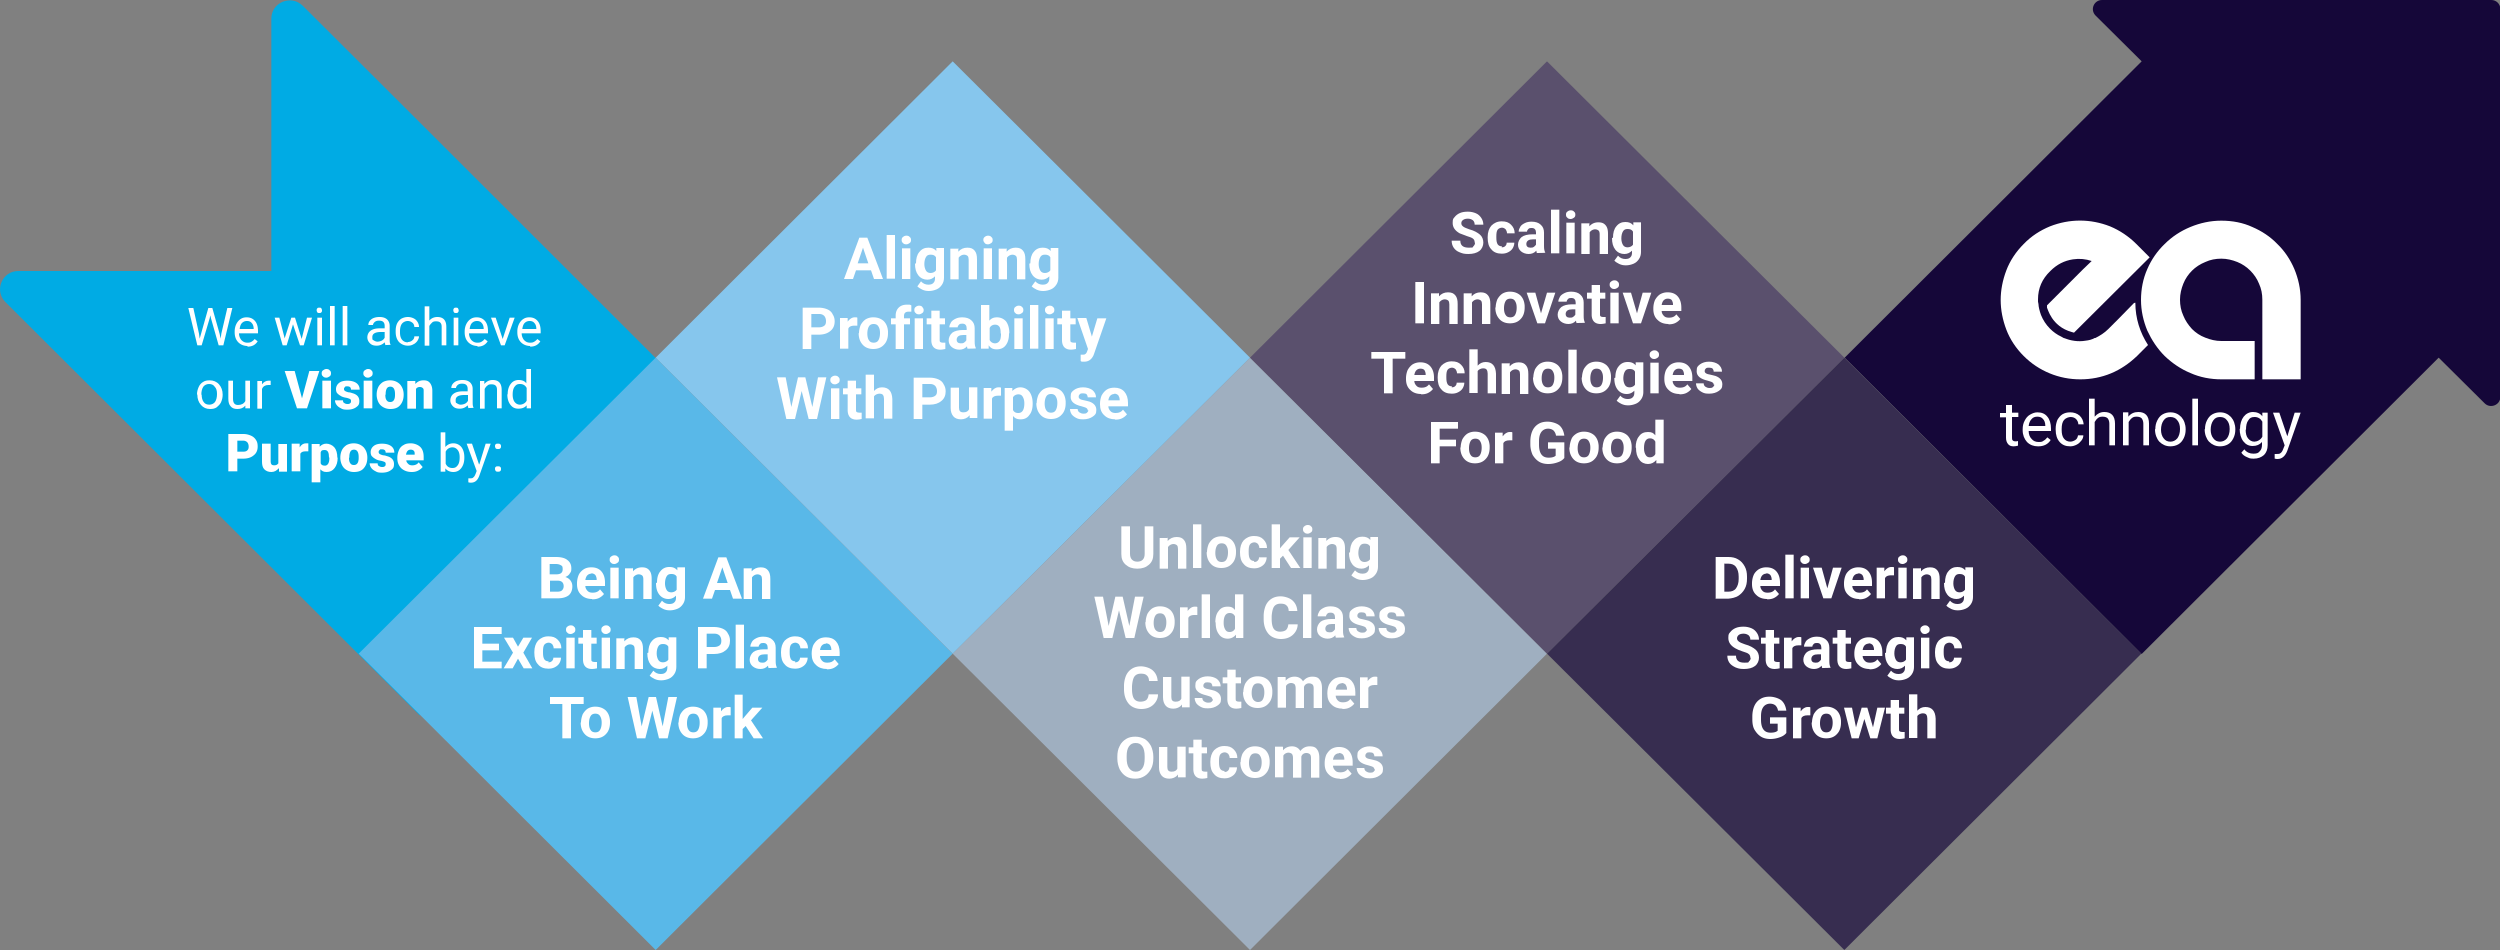 <svg xmlns="http://www.w3.org/2000/svg" viewBox="0 0 750 285"><rect x="0" y="0" width="750" height="285" fill="#808080" stroke="none"/><path d="M375 285l89.1-88.9-89.1-88.8-89.2 88.8L375 285z" fill="#9fafc0"/><use href="#B" fill="#5a506d"/><path d="M126 36.8h0L90.8 1.7c-3.5-3.4-9.4-1-9.4 3.9v75.7H5.5c-4.9 0-7.3 5.9-3.9 9.3l35.2 35.1 89.1 88.9 89.1-88.9-89-88.9z" fill="#00abe4"/><path d="M196.7 285l89.1-88.9-89.1-88.8-89.1 88.8 89.1 88.9z" fill="#59b8e8"/><use href="#B" x="-178.3" fill="#86c6ed"/><path d="M553.3 285l89.1-88.9-89.1-88.8-89.2 88.8 89.2 88.9z" fill="#372d50"/><path d="M747.3,0h-116.7c-2.4,0-3.7,2.9-1.9,4.7l13.8,13.7-89.1,88.9,89.1,88.9,89.1-88.9,13.8,13.7c1.7,1.7,4.7.5,4.7-1.9V2.7c0-1.5-1.2-2.7-2.7-2.7" fill="#150739"/><g fill="#fff"><path d="M59.7 100.1l.2 1.5.4-1.4 2.2-7.8h1.2l2.2 7.8.3 1.4.2-1.5 1.8-7.7h1.5L67 103.6h-1.4l-2.3-8.1-.2-.9-.2.9-2.4 8.1h-1.3l-2.7-11.2H58l1.7 7.7z"/><use href="#C"/><path d="M90.5 101.7l1.6-6.4h1.5l-2.5 8.3H90l-2.1-6.3-1.9 6.3h-1.2l-2.4-8.3h1.4l1.6 6.2 2-6.2h1.1l2 6.4zm4.5-8.6c0-.2 0-.4.2-.6.1-.2.4-.2.6-.2s.5 0 .6.2.2.4.2.6 0 .4-.2.6c-.1.2-.4.2-.6.2s-.5 0-.6-.2-.2-.3-.2-.6m1.6 10.5h-1.4v-8.3h1.4v8.3zM99 91.8h1.4v11.8H99zm3.8 0h1.4v11.8h-1.4zm12.8 11.8c0-.2-.1-.5-.2-.9-.7.7-1.5 1-2.4 1s-1.5-.2-2-.7-.8-1.1-.8-1.8.3-1.5 1-2 1.6-.7 2.8-.7h1.4v-.7c0-.5-.1-.9-.4-1.2s-.7-.4-1.3-.4-.9.1-1.3.4c-.3.3-.5.6-.5.9h-1.4a1.92 1.92 0 0 1 .4-1.2 2.73 2.73 0 0 1 1.2-.9c.5-.2 1.1-.3 1.7-.3 1 0 1.7.2 2.3.7.5.5.8 1.1.8 2v3.8c0 .8 0 1.4.3 1.8h0c0 .1-1.5.1-1.5.1zm-2.4-1.1a3.08 3.08 0 0 0 1.3-.3 1.96 1.96 0 0 0 .9-.9v-1.7h-1.1c-1.7 0-2.6.5-2.6 1.5s.1.8.4 1 .7.4 1.1.4m9.2.1c.5 0 1-.2 1.3-.5.4-.3.6-.7.6-1.2h1.4c0 .5-.2.9-.5 1.4-.3.4-.7.8-1.2 1-.5.3-1 .4-1.6.4a3.69 3.69 0 0 1-2.7-1.1c-.7-.8-1-1.8-1-3.1v-.2c0-.8.1-1.5.4-2.2.3-.6.7-1.1 1.3-1.5.6-.3 1.2-.5 2-.5s1.7.3 2.3.8c.6.6 1 1.3 1 2.2h-1.4c0-.5-.2-1-.6-1.3s-.8-.5-1.4-.5-1.3.3-1.7.8-.6 1.3-.6 2.3v.3c0 1 .2 1.7.6 2.2s1 .8 1.7.8m6.4-6.4c.6-.8 1.5-1.2 2.5-1.2 1.8 0 2.7 1 2.7 3v5.5h-1.4v-5.5c0-.6-.1-1-.4-1.3s-.7-.4-1.3-.4-.9.1-1.2.4-.6.6-.8 1v5.9h-1.4V91.9h1.4v4.5zm7.3-3.2c0-.2 0-.4.2-.6.1-.2.4-.2.6-.2s.5 0 .6.2.2.4.2.6 0 .4-.2.6c-.1.2-.4.2-.6.2s-.5 0-.6-.2-.2-.3-.2-.6m1.5 10.5h-1.4v-8.3h1.4v8.3z"/><use href="#C" x="69"/><path d="M150.8 101.7l2.1-6.4h1.5l-3 8.3h-1.1l-3-8.3h1.4l2.1 6.4z"/><use href="#C" x="84.8"/><path d="M59.1 118.3c0-.8.2-1.5.5-2.2s.8-1.2 1.3-1.5c.6-.4 1.2-.5 2-.5 1.1 0 2.1.4 2.8 1.2s1.1 1.8 1.1 3.1h0c0 .9-.2 1.6-.5 2.3-.3.6-.8 1.1-1.3 1.5-.6.4-1.2.5-2 .5-1.1 0-2-.4-2.7-1.2s-1.1-1.8-1.1-3.1h0zm1.4.1c0 .9.2 1.7.6 2.2.4.6 1 .8 1.7.8s1.3-.3 1.7-.8c.4-.6.6-1.4.6-2.4s-.2-1.7-.7-2.2c-.4-.6-1-.8-1.7-.8s-1.3.3-1.7.8c-.4.6-.6 1.4-.6 2.4m13.2 3.3c-.6.7-1.4 1-2.4 1s-1.6-.3-2-.8c-.5-.5-.7-1.3-.7-2.3v-5.4h1.4v5.4c0 1.3.5 1.9 1.5 1.9s1.8-.4 2.2-1.2v-6.1H75v8.3h-1.4v-.8zm7.6-6.2h-.7c-.9 0-1.6.4-1.9 1.2v5.9h-1.4v-8.3h1.4v1c.5-.7 1.2-1.1 2-1.1s.5 0 .6.1v1.3zm9.4 4l2.2-8.2h3l-3.7 11.2h-3l-3.7-11.2h3l2.2 8.2zm5.9-7.5c0-.4.1-.7.4-.9s.6-.4 1-.4.8.1 1 .4c.3.2.4.5.4.9s-.1.7-.4.9-.6.4-1 .4-.8-.1-1-.4c-.3-.2-.4-.5-.4-.9m2.8 10.5h-2.6v-8.3h2.6v8.3z"/><use href="#D"/><path d="M109 112c0-.4.1-.7.4-.9s.6-.4 1-.4.8.1 1 .4c.3.2.4.5.4.9s-.1.7-.4.9-.6.4-1 .4-.8-.1-1-.4c-.3-.2-.4-.5-.4-.9m2.7 10.5h-2.6v-8.3h2.6v8.3z"/><use href="#E"/><path d="M124.6 114.2v1c.7-.8 1.5-1.1 2.5-1.1s1.5.3 1.9.8.7 1.3.7 2.3v5.4h-2.6v-5.3c0-.4 0-.7-.3-.9-.2-.2-.5-.3-.9-.3s-.9.2-1.1.6v5.9h-2.6v-8.3h2.4zm15.9 8.3c0-.2-.1-.5-.2-.9-.7.7-1.5 1-2.4 1s-1.5-.2-2-.7-.8-1.1-.8-1.8.3-1.5 1-2 1.6-.7 2.8-.7h1.4v-.7c0-.5-.1-.9-.4-1.2s-.7-.4-1.3-.4-.9.1-1.3.4c-.3.3-.5.6-.5.9h-1.4a1.92 1.92 0 0 1 .4-1.2 2.73 2.73 0 0 1 1.2-.9c.5-.2 1.1-.3 1.7-.3 1 0 1.7.2 2.3.7.5.5.8 1.1.8 2v3.8c0 .8 0 1.4.3 1.8h0c0 .1-1.5.1-1.5.1zm-2.3-1.1a3.08 3.08 0 0 0 1.3-.3 1.96 1.96 0 0 0 .9-.9v-1.7h-1.1c-1.7 0-2.6.5-2.6 1.5s.1.8.4 1 .7.4 1.1.4m7.1-7.2v1c.7-.8 1.5-1.2 2.5-1.2 1.8 0 2.7 1 2.7 3v5.5h-1.4V117c0-.6-.1-1-.4-1.3s-.7-.4-1.3-.4-.9.1-1.2.4c-.3.2-.6.6-.8 1v5.9H144v-8.3h1.4zm7 4.1c0-1.3.3-2.3.9-3.1s1.4-1.2 2.4-1.2 1.8.3 2.3 1v-4.3h1.4v11.8H158v-.9c-.6.7-1.4 1-2.5 1s-1.8-.4-2.4-1.2-.9-1.8-.9-3.1h0zm1.5.1c0 .9.2 1.7.6 2.2s.9.8 1.6.8 1.6-.4 2-1.2v-3.8c-.4-.8-1.1-1.2-2-1.2s-1.2.3-1.6.8-.6 1.3-.6 2.4m-82.6 19.2v3.8h-2.7v-11.2H73c.9 0 1.6.2 2.3.5s1.2.8 1.5 1.3c.4.6.5 1.2.5 2 0 1.1-.4 2-1.2 2.6-.8.7-1.9 1-3.2 1h-1.7zm0-2.1H73c.5 0 .9-.1 1.2-.4s.4-.6.4-1.1-.1-.9-.4-1.3c-.3-.3-.7-.5-1.2-.5h-1.8v3.2z"/><path d="M83.6 140.5c-.6.7-1.3 1.1-2.2 1.1s-1.6-.3-2.1-.8-.7-1.3-.7-2.3v-5.4h2.6v5.4c0 .7.3 1.1 1 1.1s1-.2 1.3-.6v-5.8h2.6v8.3h-2.4v-.9zm9-5.1h-.9c-.8 0-1.3.2-1.6.7v5.3h-2.6v-8.3h2.4v1.1c.5-.8 1.1-1.2 1.9-1.2h.7v2.4zm8.7 1.9c0 1.3-.3 2.3-.9 3.1s-1.4 1.2-2.4 1.2-1.4-.3-1.9-.8v3.9h-2.6v-11.5h2.4v.8c.6-.6 1.2-.9 2-.9s1.8.4 2.4 1.1.9 1.8.9 3.1h0zm-2.6-.1c0-1.5-.4-2.2-1.3-2.2s-1 .2-1.2.7v3.3c.2.5.6.7 1.3.7s1.3-.7 1.3-2.1v-.3z"/><use href="#E" x="-10.9" y="18.9"/><use href="#D" x="10.4" y="18.9"/><path d="M123.5 141.6c-1.3 0-2.3-.4-3.1-1.1-.8-.8-1.2-1.8-1.2-3v-.2c0-.9.2-1.6.5-2.3a2.94 2.94 0 0 1 1.4-1.5c.6-.4 1.3-.5 2.2-.5s2.1.4 2.8 1.1 1 1.7 1 3v1h-5.2c0 .5.3.8.6 1.1s.7.4 1.2.4c.8 0 1.5-.3 1.9-.9l1.2 1.4c-.3.4-.8.8-1.4 1.1s-1.2.4-1.9.4m-.3-6.7c-.8 0-1.2.5-1.4 1.5h2.6v-.2c0-.4 0-.7-.3-1-.2-.2-.5-.3-.9-.3m16.1 2.4c0 1.3-.3 2.3-.9 3.1s-1.4 1.2-2.4 1.2-1.9-.4-2.4-1.1v1h-1.4v-11.8h1.4v4.4a3.04 3.04 0 0 1 2.4-1.1 3.04 3.04 0 0 1 2.4 1.1c.6.8.9 1.8.9 3.1h0zm-1.4-.1c0-1-.2-1.7-.6-2.2s-.9-.8-1.6-.8a2.23 2.23 0 0 0-2 1.3v3.6c.4.9 1.1 1.3 2 1.3s1.2-.3 1.6-.8.6-1.3.6-2.4m5.9 2.1l1.9-6.2h1.5l-3.4 9.6c-.5 1.4-1.3 2.1-2.5 2.1h-.3l-.5-.1v-1.2h.4c.5 0 .9 0 1.1-.3.3-.2.5-.6.7-1.1l.3-.8-3-8.2h1.6l2.1 6.2zm4.7 1.4c0-.2 0-.5.2-.6.1-.2.4-.2.7-.2s.5 0 .7.2.2.4.2.6 0 .4-.2.6-.4.2-.7.2-.5 0-.7-.2c-.1-.2-.2-.4-.2-.6m0-6.8c0-.2 0-.5.2-.6.1-.2.4-.2.7-.2s.5 0 .7.2.2.4.2.6 0 .4-.2.6-.4.2-.7.2-.5 0-.7-.2c-.1-.2-.2-.4-.2-.6m13.9 45.6v-12.4h4.4c1.5 0 2.7.3 3.4.9.8.6 1.2 1.4 1.2 2.5s-.2 1.1-.5 1.6-.8.8-1.3 1c.6.2 1.1.5 1.5 1s.6 1.1.6 1.8c0 1.2-.4 2.1-1.1 2.7-.8.6-1.9.9-3.3.9h-4.9zm2.6-7.2h1.9c1.3 0 1.9-.5 1.9-1.5s-.2-1-.5-1.2-.8-.4-1.6-.4h-1.8v3.1zm0 1.8v3.4h2.2c.6 0 1.1-.1 1.4-.4s.5-.7.5-1.2c0-1.1-.6-1.7-1.8-1.7h-2.4zm12.7 5.6c-1.4 0-2.5-.4-3.3-1.2-.9-.8-1.3-1.9-1.3-3.3v-.2c0-.9.2-1.8.5-2.5s.9-1.3 1.5-1.7 1.4-.6 2.3-.6c1.3 0 2.3.4 3 1.2s1.1 1.9 1.1 3.4v1h-5.9c0 .6.3 1.1.7 1.5s.9.5 1.5.5c1 0 1.7-.3 2.2-1l1.2 1.4c-.4.5-.9.9-1.5 1.2s-1.3.4-2.1.4m-.2-7.7c-.5 0-.9.2-1.2.5s-.5.8-.6 1.4h3.4v-.2c0-.5-.2-1-.4-1.3-.3-.3-.7-.5-1.2-.5m5.5-4.1c0-.4.1-.7.4-.9a1.53 1.53 0 0 1 1-.4c.4 0 .8.1 1 .4.3.2.4.5.4.9s-.1.7-.4.9-.6.4-1 .4-.8-.1-1-.4c-.3-.2-.4-.5-.4-.9m2.7 11.6h-2.5v-9.2h2.5v9.2zm4.3-9.2v1.1c.7-.8 1.6-1.2 2.7-1.2s1.7.3 2.2.9.7 1.4.7 2.6v6H193v-5.9c0-.5-.1-.9-.3-1.1s-.6-.4-1.1-.4-1.2.3-1.6.9v6.5h-2.5v-9.2h2.3zm7.2 4.5c0-1.4.3-2.6 1-3.4.7-.9 1.6-1.3 2.7-1.3s1.8.3 2.4 1v-.9h2.3v8.9c0 .8-.2 1.5-.6 2.1s-.9 1.1-1.6 1.4-1.5.5-2.3.5-1.3-.1-2-.4c-.6-.3-1.1-.6-1.5-1l1.1-1.5c.6.7 1.4 1 2.2 1s1.2-.2 1.5-.5c.4-.4.5-.8.5-1.5v-.5c-.6.6-1.3 1-2.3 1s-2-.4-2.7-1.3-1-2-1-3.5h0zm2.4.2c0 .8.2 1.5.5 2s.8.7 1.4.7 1.3-.3 1.6-.8V173c-.3-.6-.9-.8-1.6-.8s-1.1.2-1.4.7-.5 1.2-.5 2.2M219 177h-4.5l-.9 2.6h-2.7l4.6-12.4h2.4l4.7 12.4h-2.7l-.9-2.6zm-3.8-2.1h3.1l-1.6-4.7-1.6 4.7z"/><use href="#F"/><path d="M149.7 195.1h-5v3.4h5.8v2h-8.3v-12.4h8.3v2.1h-5.8v2.9h5v2zm5.7-1.1l1.6-2.7h2.6l-2.6 4.5 2.7 4.7h-2.6l-1.7-2.9-1.6 2.9h-2.7l2.8-4.7-2.7-4.5h2.7l1.5 2.7z"/><use href="#G"/><path d="M169.8,188.9c0-.4.1-.7.4-.9.2-.2.6-.4,1-.4s.8.1,1,.4c.3.2.4.5.4.9s-.1.7-.4.9c-.3.2-.6.4-1,.4s-.8-.1-1-.4c-.3-.2-.4-.5-.4-.9M172.4,200.5h-2.5v-9.2h2.5v9.2Z"/><use href="#H"/><path d="M180.4,188.9c0-.4.1-.7.4-.9.2-.2.6-.4,1-.4s.8.1,1,.4c.3.2.4.5.4.9s-.1.7-.4.9c-.3.2-.6.4-1,.4s-.8-.1-1-.4c-.3-.2-.4-.5-.4-.9M183,200.5h-2.5v-9.2h2.5v9.2Z"/><use href="#F" x="-38.2" y="21"/><use href="#I"/><path d="M212 196.1v4.4h-2.6v-12.4h4.9c.9 0 1.8.2 2.5.5s1.3.8 1.6 1.5c.4.6.6 1.3.6 2.1 0 1.2-.4 2.2-1.3 2.9-.8.7-2 1.1-3.5 1.1h-2.3zm0-2h2.3c.7 0 1.2-.2 1.6-.5s.5-.8.5-1.4-.2-1.1-.5-1.5c-.4-.4-.9-.6-1.5-.6H212v3.9zm8.7-6.7h2.5v13.1h-2.5z"/><use href="#J"/><use href="#G" x="74"/><path d="M248.1 200.7c-1.4 0-2.5-.4-3.3-1.2-.9-.8-1.3-1.9-1.3-3.3v-.2c0-.9.2-1.8.5-2.5.4-.7.9-1.3 1.5-1.7s1.4-.6 2.3-.6c1.3 0 2.3.4 3 1.2s1.1 1.9 1.1 3.4v1H246c0 .6.3 1.1.7 1.5s.9.5 1.5.5c1 0 1.7-.3 2.2-1l1.2 1.4c-.4.5-.9.9-1.5 1.2s-1.3.4-2.1.4m-.2-7.7c-.5 0-.9.2-1.2.5s-.5.8-.6 1.4h3.4v-.2c0-.5-.2-1-.4-1.3-.3-.3-.7-.5-1.2-.5m-72.7 18.2h-3.8v10.3h-2.6v-10.3H165v-2.1h10.1v2.1z"/><use href="#K"/><path d="M198.8 217.9l1.7-8.8h2.6l-2.8 12.4h-2.6l-2-8.3-2.1 8.3h-2.5l-2.8-12.4h2.6l1.6 8.8 2.1-8.8h2.2l2 8.8z"/><use href="#L"/><path d="M219.2 214.6h-.9c-.9 0-1.6.3-1.8.9v6H214v-9.2h2.3v1.1c.6-.8 1.3-1.3 2.1-1.3s.5 0 .8.1v2.4zm4.5 3.2l-.9.9v2.8h-2.4v-13.1h2.4v7.3l.5-.6 2.4-2.8h3l-3.4 3.8 3.6 5.4h-2.8l-2.4-3.7zm291-38.3v-12.4h3.8c1.1 0 2.1.2 2.9.7.9.5 1.5 1.2 2 2.1s.7 1.9.7 3.1v.6c0 1.2-.2 2.2-.7 3.1s-1.2 1.6-2 2.1c-.9.5-1.8.7-2.9.8h-3.9zm2.6-10.3v8.3h1.2c1 0 1.8-.3 2.3-1s.8-1.6.8-2.8v-.7c0-1.3-.3-2.2-.8-2.9s-1.3-1-2.3-1h-1.3z"/><use href="#M"/><path d="M535.6 166.4h2.5v13.1h-2.5zm4.5 1.5c0-.4.1-.7.4-.9a1.53 1.53 0 0 1 1-.4c.4 0 .8.1 1 .4.3.2.4.5.4.9s-.1.7-.4.9-.6.4-1 .4-.8-.1-1-.4c-.3-.2-.4-.5-.4-.9m2.6 11.6h-2.5v-9.2h2.5v9.2zm5.5-3l1.7-6.2h2.6l-3.1 9.2H547l-3.1-9.2h2.6l1.7 6.2z"/><use href="#M" x="27.6"/><path d="M568.2 172.6h-.9c-.9 0-1.6.3-1.8.9v6H563v-9.2h2.3v1.1c.6-.8 1.3-1.3 2.1-1.3s.5 0 .8.1v2.4zm1.2-4.7c0-.4.1-.7.4-.9a1.53 1.53 0 0 1 1-.4c.4 0 .8.1 1 .4.3.2.4.5.4.9s-.1.7-.4.9-.6.4-1 .4-.8-.1-1-.4c-.3-.2-.4-.5-.4-.9m2.6 11.6h-2.5v-9.2h2.5v9.2z"/><use href="#F" x="350.8"/><path d="M583.5 174.8c0-1.4.3-2.6 1-3.4.7-.9 1.6-1.3 2.7-1.3s1.8.3 2.4 1v-.9h2.3v8.9c0 .8-.2 1.5-.6 2.1s-.9 1.1-1.6 1.4-1.5.5-2.3.5-1.3-.1-2-.4c-.6-.3-1.1-.6-1.5-1l1.1-1.5c.6.7 1.4 1 2.2 1s1.2-.2 1.5-.5c.4-.4.5-.8.5-1.5v-.5c-.6.6-1.3 1-2.3 1s-2-.4-2.7-1.3-1-2-1-3.5h0zm2.5.2c0 .8.2 1.5.5 2s.8.7 1.4.7 1.3-.3 1.6-.8V173c-.3-.6-.9-.8-1.6-.8s-1.1.2-1.4.7-.5 1.2-.5 2.2m-60.9 22.2c0-.5-.2-.9-.5-1.1-.3-.3-1-.5-1.9-.8s-1.6-.6-2.1-.9c-1.4-.8-2.1-1.8-2.1-3.1s.2-1.3.6-1.8.9-.9 1.6-1.2 1.5-.4 2.4-.4 1.7.2 2.4.5 1.2.8 1.6 1.4.6 1.3.6 2h-2.6c0-.6-.2-1-.5-1.3-.4-.3-.9-.5-1.5-.5s-1.1.1-1.5.4c-.3.3-.5.6-.5 1s.2.7.6 1 1 .5 1.8.8c1.5.4 2.5 1 3.2 1.6s1 1.5 1 2.4-.4 1.9-1.2 2.5-1.9.9-3.3.9-1.8-.2-2.6-.5c-.8-.4-1.4-.8-1.8-1.4s-.6-1.3-.6-2.1h2.6c0 1.4.8 2.1 2.5 2.1s1.1-.1 1.4-.4c.3-.2.5-.6.5-1"/><use href="#H" x="354.8"/><use href="#N"/><path d="M546.7 200.5c-.1-.2-.2-.5-.2-.8-.6.7-1.4 1-2.3 1s-1.7-.3-2.3-.8-.9-1.2-.9-2 .4-1.7 1.1-2.3c.7-.5 1.8-.8 3.2-.8h1.1v-.5c0-.4-.1-.8-.3-1-.2-.3-.6-.4-1-.4s-.7 0-1 .3c-.2.2-.4.5-.4.8h-2.5c0-.5.2-1 .5-1.5s.8-.8 1.4-1.1 1.3-.4 2-.4c1.1 0 2 .3 2.7.9s1 1.4 1 2.4v4c0 .9.1 1.5.4 2h0c0 .1-2.5.1-2.5.1zm-2.1-1.7c.4 0 .7 0 1-.2s.5-.4.7-.7v-1.6h-.9c-1.2 0-1.9.4-2 1.3h0c0 .5.1.7.3.9s.5.3.9.3"/><use href="#H" x="376.3"/><use href="#M" x="30.7" y="21"/><use href="#I" x="371.3"/><path d="M576.1,188.9c0-.4.1-.7.4-.9.2-.2.6-.4,1-.4s.8.1,1,.4c.3.2.4.5.4.9s-.1.7-.4.9c-.3.2-.6.4-1,.4s-.8-.1-1-.4-.4-.5-.4-.9M578.8,200.5h-2.5v-9.2h2.5v9.2Z"/><use href="#G" x="420.2"/><path d="M535.9 219.9c-.5.6-1.1 1-2 1.3a8.21 8.21 0 0 1-2.8.5c-1 0-2-.2-2.8-.7s-1.4-1.2-1.9-2-.7-1.9-.7-3.2v-.8c0-1.2.2-2.3.6-3.2s1-1.6 1.8-2.1 1.7-.7 2.8-.7 2.6.4 3.5 1.1c.8.7 1.3 1.7 1.5 3.1h-2.5c-.1-.7-.4-1.2-.8-1.6-.4-.3-.9-.5-1.6-.5s-1.5.3-2 1-.7 1.6-.7 2.9v.8c0 1.3.2 2.3.7 3s1.2 1 2.2 1 1.7-.2 2.1-.6v-2.1H531v-1.9h4.9v5z"/><use href="#N" x="2.7" y="21"/><use href="#K" x="369.3"/><path d="M561.9 218.2l1.3-5.9h2.3l-2.3 9.2h-2.1l-1.8-5.8-1.7 5.8h-2.1l-2.3-9.2h2.4l1.2 5.9 1.7-5.9h1.7l1.7 5.9zm7.8-8.2v2.3h1.6v1.8h-1.6v4.6c0 .3 0 .6.2.7.1.1.4.2.8.2h.7v1.9c-.5.1-1 .2-1.5.2-1.7 0-2.6-.9-2.7-2.6v-5h-1.4v-1.8h1.4V210h2.5z"/><use href="#O"/><path d="M261.3 81.1h-4.5l-.9 2.6h-2.7l4.6-12.4h2.4l4.7 12.4h-2.7l-.9-2.6zm-3.9-2.1h3.1l-1.6-4.7-1.6 4.7zm8.6-8.5h2.5v13.1H266zm4.5 1.5c0-.4.1-.7.4-.9a1.53 1.53 0 0 1 1-.4c.4 0 .8.1 1 .4.3.2.4.5.4.9s-.1.7-.4.9-.6.4-1 .4-.8-.1-1-.4c-.3-.2-.4-.5-.4-.9m2.6 11.7h-2.5v-9.2h2.5v9.2z"/><use href="#P"/><use href="#F" x="62" y="-95.9"/><path d="M295,72c0-.4.1-.7.4-.9.2-.2.6-.4,1-.4s.8.1,1,.4c.3.2.4.5.4.9s-.1.7-.4.9c-.3.2-.6.4-1,.4s-.8-.1-1-.4-.4-.5-.4-.9M297.6,83.7h-2.5v-9.2h2.5v9.2Z"/><use href="#F" x="76.5" y="-95.9"/><use href="#P" x="34.3"/><path d="M243.4 100.3v4.4h-2.6V92.3h4.9c.9 0 1.8.2 2.5.5s1.3.8 1.6 1.5c.4.6.6 1.3.6 2.1 0 1.2-.4 2.2-1.3 2.9-.8.7-2 1.1-3.5 1.1h-2.3zm0-2.1h2.3c.7 0 1.2-.2 1.6-.5s.5-.8.5-1.4-.2-1.1-.5-1.5c-.4-.4-.9-.6-1.5-.6h-2.4v3.9zm13.8-.5h-.9c-.9 0-1.6.3-1.8.9v6H252v-9.2h2.3v1.1c.6-.8 1.3-1.3 2.1-1.3s.5 0 .8.1v2.4zm.5 2.3c0-.9.2-1.7.5-2.5.4-.7.9-1.3 1.5-1.7a4.38 4.38 0 0 1 2.3-.6c1.3 0 2.3.4 3.1 1.1.8.8 1.2 1.8 1.3 3.1v.6c0 1.4-.4 2.6-1.2 3.4-.8.9-1.9 1.3-3.2 1.3s-2.4-.4-3.2-1.3-1.2-2-1.2-3.5h0zm2.5.1c0 .9.2 1.6.5 2 .3.5.8.7 1.4.7s1.1-.2 1.4-.7.5-1.2.5-2.2-.2-1.5-.5-2-.8-.7-1.4-.7-1.1.2-1.4.7-.5 1.2-.5 2.2m8.5 4.6v-7.4h-1.4v-1.8h1.4v-.8c0-1 .3-1.8.9-2.4s1.4-.9 2.5-.9.8 0 1.3.2v1.9h-.8c-.9 0-1.4.4-1.4 1.3v.7h1.8v1.8h-1.8v7.4h-2.5zm5.6-11.7c0-.4.1-.7.4-.9a1.53 1.53 0 0 1 1-.4c.4 0 .8.1 1 .4s.4.5.4.9-.1.7-.4.9-.6.4-1 .4-.8-.1-1-.4c-.3-.2-.4-.5-.4-.9m2.6 11.7h-2.5v-9.2h2.5v9.2zm5-11.5v2.3h1.6v1.8h-1.6v4.6c0 .3 0 .6.2.7.1.1.4.2.8.2h.7v1.9c-.5.1-1 .2-1.5.2-1.7 0-2.6-.9-2.7-2.6v-5H278v-1.8h1.4v-2.3h2.5z"/><use href="#Q"/><path d="M302.7 100.1c0 1.5-.3 2.6-1 3.5-.6.8-1.5 1.2-2.7 1.2s-1.8-.4-2.4-1.2v1h-2.3V91.5h2.5v4.7c.6-.7 1.3-1 2.3-1s2 .4 2.7 1.2c.6.8 1 2 1 3.5h0zm-2.5-.1c0-.9-.1-1.6-.4-2s-.7-.6-1.3-.6-1.3.3-1.6 1v3.6a1.78 1.78 0 0 0 1.6 1c.7 0 1.3-.4 1.6-1.2.1-.4.2-.9.2-1.7m3.9-7.1c0-.4.1-.7.4-.9a1.53 1.53 0 0 1 1-.4c.4 0 .8.1 1 .4.3.2.4.5.4.9s-.1.7-.4.9-.6.4-1 .4-.8-.1-1-.4c-.3-.2-.4-.5-.4-.9m2.6 11.7h-2.5v-9.2h2.5v9.2zm2.2-13.2h2.5v13.1H309zm4.5 1.5c0-.4.1-.7.4-.9a1.53 1.53 0 0 1 1-.4c.4 0 .8.1 1 .4.3.2.4.5.4.9s-.1.7-.4.9-.6.4-1 .4-.8-.1-1-.4c-.3-.2-.4-.5-.4-.9m2.6 11.7h-2.5v-9.2h2.5v9.2z"/><use href="#R"/><path d="M327.5 101.2l1.7-5.7h2.7l-3.7 10.7-.2.5c-.6 1.2-1.5 1.8-2.7 1.8s-.7 0-1.1-.2v-1.9h.4c.5 0 .8 0 1-.2.2-.1.4-.4.5-.7l.3-.8-3.2-9.3h2.7l1.7 5.7zm-83.8 20.9l1.7-8.9h2.5l-2.8 12.5h-2.5l-2.1-8.4-2 8.4h-2.6l-2.8-12.5h2.6l1.7 8.9 2-8.9h2.2l2.1 8.9zm5.4-8.1c0-.4.1-.7.4-.9a1.53 1.53 0 0 1 1-.4c.4 0 .8.1 1 .4.3.2.4.5.4.9s-.1.7-.4.9-.6.4-1 .4-.8-.1-1-.4c-.3-.2-.4-.5-.4-.9m2.7 11.7h-2.5v-9.2h2.5v9.2z"/><use href="#R" x="-64.3" y="21"/><use href="#O" x="-313" y="-95.9"/><path d="M276.7 121.3v4.4h-2.6v-12.4h4.9c.9 0 1.8.2 2.5.5s1.3.8 1.6 1.5c.4.6.6 1.3.6 2.1 0 1.2-.4 2.2-1.3 2.9-.8.7-2 1.1-3.5 1.1h-2.3zm0-2.1h2.3c.7 0 1.2-.2 1.6-.5s.5-.8.5-1.4-.2-1.1-.5-1.5c-.4-.4-.9-.6-1.5-.6h-2.4v3.9zm14.1 5.5c-.6.7-1.5 1.1-2.5 1.1s-1.8-.3-2.3-.9-.8-1.4-.8-2.5v-6.1h2.5v6c0 1 .4 1.4 1.3 1.4s1.4-.3 1.7-.9v-6.6h2.5v9.2h-2.3v-.9z"/><use href="#N" x="-240.1" y="-74.9"/><path d="M309.8 121.1c0 1.4-.3 2.6-1 3.4-.6.9-1.5 1.3-2.6 1.3s-1.7-.3-2.3-1v4.4h-2.5v-12.8h2.3v.9c.7-.7 1.5-1.1 2.4-1.1s2 .4 2.7 1.3c.6.8 1 2 1 3.5h0zm-2.5-.1c0-.9-.2-1.5-.5-2s-.7-.7-1.3-.7-1.3.3-1.6.9v3.8c.3.6.8.9 1.6.9 1.2 0 1.8-1 1.8-2.9m3.7 0c0-.9.2-1.7.5-2.5.4-.7.9-1.3 1.5-1.7a4.38 4.38 0 0 1 2.3-.6c1.3 0 2.3.4 3.1 1.1.8.8 1.2 1.8 1.3 3.1v.6c0 1.4-.4 2.6-1.2 3.4-.8.9-1.9 1.3-3.2 1.3s-2.4-.4-3.2-1.3-1.2-2-1.2-3.5h0zm2.4.1c0 .9.2 1.6.5 2 .3.5.8.7 1.4.7s1.1-.2 1.4-.7.5-1.2.5-2.2-.2-1.5-.5-2-.8-.7-1.4-.7-1.1.2-1.4.7-.5 1.2-.5 2.2"/><use href="#S"/><use href="#T"/><path d="M346 158v8.2c0 1.4-.4 2.4-1.3 3.2s-2 1.2-3.5 1.2-2.6-.4-3.5-1.2-1.3-1.8-1.3-3.2v-8.3h2.6v8.2c0 .8.2 1.4.6 1.8s.9.6 1.6.6c1.4 0 2.2-.8 2.2-2.3v-8.3h2.6z"/><use href="#F" x="124.8" y="-9.1"/><path d="M357.9 157.3h2.5v13.1h-2.5z"/><use href="#L" x="158.5" y="-51.1"/><use href="#G" x="211.7" y="-30.1"/><path d="M384.9 166.7l-.9.9v2.8h-2.5v-13.1h2.5v7.2l.5-.6 2.4-2.7h3l-3.4 3.8 3.6 5.4h-2.8l-2.4-3.7zm6-7.9c0-.4.1-.7.4-.9a1.53 1.53 0 0 1 1-.4c.4 0 .8.1 1 .4.3.2.4.5.4.9s-.1.7-.4.9-.6.4-1 .4-.8-.1-1-.4c-.3-.2-.4-.5-.4-.9m2.6 11.6H391v-9.2h2.5v9.2zm4.4-9.2v1.1c.7-.8 1.6-1.2 2.7-1.2s1.7.3 2.2.9.7 1.4.7 2.6v6H401v-5.9c0-.5-.1-.9-.3-1.1s-.6-.4-1.1-.4-1.2.3-1.6.9v6.5h-2.5v-9.2h2.3z"/><use href="#P" x="130.2" y="86.7"/><path d="M338.8 187.8l1.7-8.8h2.6l-2.8 12.4h-2.6l-2-8.3-2 8.3h-2.6l-2.8-12.4h2.6l1.7 8.8 2-8.8h2.2l2 8.8zm4.9-1.1c0-.9.2-1.7.5-2.5.4-.7.9-1.3 1.5-1.7a4.38 4.38 0 0 1 2.3-.6c1.3 0 2.3.4 3.1 1.1.8.8 1.2 1.8 1.3 3.1v.6c0 1.4-.4 2.6-1.2 3.4-.8.9-1.9 1.3-3.2 1.3s-2.4-.4-3.2-1.3-1.2-2-1.2-3.5h0zm2.4.2c0 .9.2 1.6.5 2a1.75 1.75 0 0 0 1.4.7c.6 0 1.1-.2 1.4-.7s.5-1.2.5-2.2-.2-1.5-.5-2-.8-.7-1.4-.7-1.1.2-1.4.7-.5 1.2-.5 2.2m13.1-2.4h-.9c-.9 0-1.6.3-1.8.9v6H354v-9.2h2.3v1.1c.6-.8 1.3-1.3 2.1-1.3s.5 0 .8.1v2.4zm1.3-6.2h2.5v13.1h-2.5zm4.1 8.4c0-1.4.3-2.6 1-3.4.6-.9 1.5-1.3 2.7-1.3s1.6.3 2.2 1v-4.7h2.5v13.1h-2.2v-1c-.7.8-1.5 1.2-2.5 1.2s-2-.4-2.6-1.3c-.7-.9-1-2-1-3.6m2.4.2c0 .9.2 1.5.5 2s.7.7 1.3.7 1.3-.3 1.6-1v-3.7c-.3-.6-.8-1-1.6-1-1.2 0-1.8 1-1.8 2.9"/><use href="#U"/><path d="M390.9 178.3h2.5v13.1h-2.5z"/><use href="#J" x="170.2" y="-9.1"/><use href="#S" x="83.6" y="65.7"/><use href="#S" x="92.6" y="65.7"/><use href="#U" x="-41.9" y="21"/><path d="M354.5 211.5c-.6.7-1.5 1.1-2.5 1.1s-1.8-.3-2.3-.9-.8-1.4-.8-2.5v-6.1h2.5v6c0 1 .4 1.4 1.3 1.4s1.4-.3 1.7-.9V203h2.5v9.2h-2.3v-.9z"/><use href="#S" x="37.4" y="86.7"/><use href="#R" x="49.6" y="107.7"/><path d="M373 207.7c0-.9.2-1.7.5-2.5.4-.7.9-1.3 1.5-1.7a4.38 4.38 0 0 1 2.3-.6c1.3 0 2.3.4 3.1 1.1.8.8 1.2 1.8 1.3 3.1v.6c0 1.4-.4 2.6-1.2 3.4-.8.9-1.9 1.3-3.2 1.3s-2.4-.4-3.2-1.3-1.2-2-1.2-3.5h0zm2.5.2c0 .9.2 1.6.5 2a1.75 1.75 0 0 0 1.4.7c.6 0 1.1-.2 1.4-.7s.5-1.2.5-2.2-.2-1.5-.5-2-.8-.7-1.4-.7-1.1.2-1.4.7-.5 1.2-.5 2.2m10.2-4.7v1c.7-.8 1.6-1.2 2.7-1.2s2 .5 2.5 1.4c.7-.9 1.6-1.4 2.8-1.4s1.8.3 2.2.9c.5.6.7 1.5.7 2.6v5.9h-2.5v-5.9c0-.5-.1-.9-.3-1.1s-.6-.4-1.1-.4c-.7 0-1.3.4-1.5 1.1v6.3h-2.5v-5.9c0-.5-.1-.9-.3-1.2-.2-.2-.6-.4-1.1-.4s-1.2.3-1.5.9v6.5h-2.5v-9.2h2.3z"/><use href="#T" x="68.2" y="86.8"/><path d="M413.2 205.5h-.9c-.9 0-1.6.3-1.8.9v6H408v-9.2h2.3v1.1c.6-.8 1.3-1.3 2.1-1.3s.5 0 .8.1v2.4zm-67.2 22c0 1.2-.2 2.3-.7 3.2s-1.1 1.6-1.9 2.1-1.7.8-2.8.8-2-.2-2.8-.7-1.4-1.2-1.9-2.1c-.4-.9-.7-2-.7-3.2v-.6c0-1.2.2-2.3.7-3.2.4-.9 1.1-1.6 1.9-2.1s1.7-.7 2.8-.7 2 .3 2.8.7c.8.5 1.4 1.2 1.9 2.1.4.9.7 2 .7 3.2v.6zm-2.6-.6c0-1.3-.2-2.3-.7-3s-1.1-1-2-1-1.5.3-2 1-.7 1.7-.7 2.9v.6c0 1.3.2 2.3.7 3s1.1 1.1 2 1.1 1.5-.3 2-1 .7-1.7.7-3v-.6zm9.9 5.6c-.6.7-1.5 1.1-2.5 1.1s-1.8-.3-2.3-.9-.8-1.4-.8-2.5v-6.1h2.5v6c0 1 .4 1.4 1.3 1.4s1.4-.3 1.7-.9V224h2.5v9.2h-2.3v-.9z"/><use href="#R" x="39.4" y="128.7"/><use href="#G" x="202.8" y="32.9"/><use href="#L" x="168.6" y="11.9"/><path d="M384.9 224.1v1c.7-.8 1.6-1.2 2.7-1.2s2 .5 2.5 1.4c.7-.9 1.6-1.4 2.8-1.4s1.8.3 2.2.9c.5.6.7 1.5.7 2.6v5.9h-2.5v-5.9c0-.5-.1-.9-.3-1.1s-.6-.4-1.1-.4c-.7 0-1.3.4-1.5 1.1v6.3h-2.5v-5.9c0-.5-.1-.9-.3-1.2-.2-.2-.6-.4-1.1-.4s-1.2.3-1.5.9v6.5h-2.5V224h2.3zm17.1 9.5c-1.4 0-2.5-.4-3.3-1.2-.9-.8-1.3-1.9-1.3-3.3v-.2c0-.9.2-1.8.5-2.5.4-.7.9-1.3 1.5-1.7a4.38 4.38 0 0 1 2.3-.6c1.3 0 2.3.4 3 1.2s1.1 1.9 1.1 3.4v1h-5.9c0 .6.3 1.1.7 1.5s.9.5 1.5.5c1 0 1.7-.3 2.2-1l1.2 1.4c-.4.5-.9.9-1.5 1.2s-1.3.4-2.1.4m-.2-7.7c-.5 0-.9.2-1.2.5s-.5.8-.6 1.4h3.4v-.2c0-.5-.2-1-.4-1.3-.3-.3-.7-.5-1.2-.5"/><use href="#S" x="86" y="107.7"/><path d="M442.4 72.7c0-.5-.2-.9-.5-1.1-.3-.3-1-.5-1.9-.8l-2.1-.8c-1.4-.8-2.1-1.8-2.1-3.1s.2-1.3.6-1.8.9-.9 1.6-1.2 1.5-.4 2.4-.4 1.7.2 2.4.5 1.2.8 1.6 1.4.6 1.3.6 2h-2.6c0-.6-.2-1-.5-1.3-.4-.3-.9-.5-1.5-.5s-1.1.1-1.5.4-.5.6-.5 1 .2.7.6 1 1 .5 1.8.8c1.5.4 2.5 1 3.2 1.6s1 1.5 1 2.4-.4 1.9-1.2 2.5-1.9.9-3.3.9-1.8-.2-2.6-.5-1.4-.8-1.8-1.4-.6-1.3-.6-2.1h2.6c0 1.4.8 2.1 2.5 2.1s1.1-.1 1.4-.4.5-.6.5-1"/><use href="#G" x="286" y="-124.5"/><use href="#J" x="230.5" y="-124.5"/><path d="M465.3 62.9h2.5V76h-2.5zm4.5 1.5c0-.4.1-.7.4-.9a1.53 1.53 0 0 1 1-.4c.4 0 .8.1 1 .4.3.2.4.5.4.9s-.1.7-.4.9-.6.4-1 .4-.8-.1-1-.4c-.3-.2-.4-.5-.4-.9m2.6 11.6h-2.5v-9.2h2.5V76zm4.4-9.2v1.1c.7-.8 1.6-1.2 2.7-1.2s1.7.3 2.2.9.7 1.4.7 2.6v6h-2.5v-5.9c0-.5-.1-.9-.3-1.1s-.6-.4-1.1-.4-1.2.3-1.6.9v6.5h-2.5V67h2.3z"/><use href="#P" x="209.1" y="-7.7"/><path d="M424.6 84.6h2.6V97h-2.6z"/><use href="#V"/><use href="#V" x="9.8"/><use href="#L" x="245.1" y="-124.5"/><path d="M462.3 94l1.8-6.2h2.5l-3.1 9.2h-2.3l-3.2-9.2h2.6l1.7 6.2z"/><use href="#Q" x="182.7" y="-7.7"/><path d="M480 85.5v2.3h1.6v1.8H480v4.6c0 .3 0 .6.2.7.1.1.4.2.8.2h.7V97c-.5.1-1 .2-1.5.2-1.7 0-2.6-.9-2.7-2.6v-5h-1.4v-1.8h1.4v-2.3h2.5zm2.9-.1c0-.4.1-.7.4-.9a1.53 1.53 0 0 1 1-.4c.4 0 .8.1 1 .4.3.2.4.5.4.9s-.1.7-.4.9-.6.4-1 .4-.8-.1-1-.4c-.3-.2-.4-.5-.4-.9m2.7 11.6h-2.5v-9.2h2.5V97zm5.5-3l1.7-6.2h2.6l-3.1 9.2h-2.4l-3.1-9.2h2.5l1.8 6.2z"/><use href="#W"/><path d="M421.6 107.6h-3.8V118h-2.6v-10.4h-3.8v-2h10.2v2z"/><use href="#W" x="-74.2" y="21"/><use href="#G" x="271" y="-82.5"/><use href="#O" x="-131.9" y="-103.5"/><path d="M452.9 108.8v1.1c.7-.8 1.6-1.2 2.7-1.2s1.7.3 2.2.9.7 1.4.7 2.6v6H456v-5.9c0-.5-.1-.9-.3-1.1s-.6-.4-1.1-.4-1.2.3-1.6.9v6.5h-2.5V109h2.3z"/><use href="#L" x="256.4" y="-103.5"/><path d="M470.5 104.9h2.5V118h-2.5z"/><use href="#L" x="271" y="-103.5"/><path d="M484.6 113.3c0-1.4.3-2.6 1-3.4.7-.9 1.6-1.3 2.7-1.3s1.8.3 2.4 1v-.9h2.3v8.9c0 .8-.2 1.5-.6 2.1s-.9 1.1-1.6 1.4-1.5.5-2.3.5-1.3-.1-2-.4c-.6-.3-1.1-.6-1.5-1l1.1-1.5c.6.7 1.4 1 2.2 1s1.2-.2 1.5-.5c.4-.4.5-.8.5-1.5v-.5c-.6.6-1.3 1-2.3 1s-2-.4-2.7-1.3-1-2-1-3.5h0zm2.4.2c0 .8.2 1.5.5 2s.8.7 1.4.7 1.3-.3 1.6-.8v-3.9c-.3-.6-.9-.8-1.6-.8s-1.1.2-1.4.7-.5 1.2-.5 2.2m7.9-7.2c0-.4.1-.7.4-.9a1.53 1.53 0 0 1 1-.4c.4 0 .8.1 1 .4.3.2.4.5.4.9s-.1.7-.4.9-.6.4-1 .4-.8-.1-1-.4c-.3-.2-.4-.5-.4-.9m2.7 11.6h-2.5v-9.2h2.5v9.2z"/><use href="#W" x="3.3" y="21"/><use href="#S" x="187.8" y="-7.7"/><path d="M436.8 133.9h-4.9v5.1h-2.6v-12.4h8.1v2h-5.5v3.3h4.9v2z"/><use href="#L" x="234.6" y="-82.5"/><use href="#N" x="-86.7" y="-61.5"/><path d="M469.3 137.4c-.5.6-1.1 1-2 1.3a8.21 8.21 0 0 1-2.8.5c-1 0-2-.2-2.8-.7s-1.4-1.2-1.9-2c-.4-.9-.7-1.9-.7-3.2v-.8c0-1.2.2-2.3.6-3.2s1-1.6 1.8-2.1 1.7-.7 2.8-.7 2.6.4 3.5 1.1c.8.7 1.3 1.7 1.5 3.1h-2.5c-.1-.7-.4-1.2-.8-1.6-.4-.3-.9-.5-1.6-.5s-1.5.3-2 1-.7 1.6-.7 2.9v.8c0 1.3.2 2.3.7 3s1.2 1 2.2 1 1.7-.2 2.1-.6v-2.1h-2.3v-1.9h4.9v5zm1.6-3.1c0-.9.2-1.7.5-2.5s.9-1.3 1.5-1.7a4.38 4.38 0 0 1 2.3-.6c1.3 0 2.3.4 3.1 1.1.8.8 1.2 1.8 1.3 3.1v.6c0 1.4-.4 2.6-1.2 3.4-.8.9-1.9 1.3-3.2 1.3s-2.4-.4-3.2-1.3-1.2-2-1.2-3.5h0zm2.4.2c0 .9.2 1.6.5 2 .3.5.8.7 1.4.7s1.1-.2 1.4-.7.5-1.2.5-2.2-.2-1.5-.5-2-.8-.7-1.4-.7-1.1.2-1.4.7-.5 1.2-.5 2.2"/><use href="#L" x="277.2" y="-82.5"/><path d="M490.7 134.3c0-1.4.3-2.6 1-3.4.6-.9 1.5-1.3 2.7-1.3s1.6.3 2.2 1v-4.7h2.5V139h-2.2v-1c-.7.8-1.5 1.2-2.5 1.2s-2-.4-2.6-1.3c-.7-.9-1-2-1-3.6m2.4.2c0 .9.2 1.5.5 2s.7.7 1.3.7 1.3-.3 1.6-1v-3.7c-.3-.6-.8-1-1.6-1-1.2 0-1.8 1-1.8 2.9m147-43.5l-4.6 4.7-3.1 3.1c-1.2 1.2-2.5 2-3.9 2.7h-.2c-.9.5-1.8.7-2.7.8-2.3.4-4.5 0-6.6-.8l-.7-.4c-1.3-.6-2.4-1.4-3.4-2.4-1.2-1.2-2.1-2.6-2.7-4.1l-.3-.9c-.2-.6-.3-1.2-.4-1.7 0-.5-.1-.9-.2-1.4v-.7c0-3.3 1.2-6.1 3.7-8.5 2-2 4.2-3.1 6.8-3.5 2-.3 3.8-.1 5.6.5l-2.6 2.5-5.3 5.3-5.5 5.5v.7c.2.2 1.3 5.6 7.4 7.3l.7.2 22.7-22.6-4-4c-2.3-2.3-5-4.1-7.9-5.3-5.9-2.3-12.1-2.3-18 0-2.9 1.2-5.6 2.9-7.9 5.3-2.3 2.3-4.1 5-5.2 7.9s-1.7 5.9-1.7 8.9.6 6 1.7 8.9 2.9 5.6 5.2 7.9 4.9 4 7.8 5.2 6 1.8 9.2 1.8 6.3-.6 9.2-1.8 5.5-3 7.8-5.2l3.3-3.3c-2.4-3.7-3.8-8-3.8-12.7m49.6 23h-11.5V89.9c0-1.7-.3-3.3-1-4.8-.6-1.5-1.5-2.8-2.6-3.9s-2.4-2-3.9-2.6-3.1-1-4.8-1-3.3.3-4.8 1c-1.5.6-2.9 1.5-4 2.6s-2 2.4-2.6 3.9-1 3.1-1 4.8.3 3.3 1 4.8c.6 1.5 1.5 2.8 2.6 4 1.1 1.1 2.4 2 4 2.6 1.5.6 3.1 1 4.8 1h10v11.5h-10c-3.2 0-6.4-.6-9.3-1.9-2.9-1.2-5.5-3-7.7-5.1-2.2-2.2-3.9-4.8-5.2-7.6-1.2-2.9-1.9-6-1.9-9.2s.6-6.4 1.9-9.3c1.2-2.8 3-5.4 5.2-7.5 2.2-2.2 4.8-3.9 7.7-5.1s6-1.9 9.3-1.9 6.5.6 9.3 1.9c2.8 1.2 5.4 2.9 7.5 5.1 2.2 2.1 3.9 4.7 5.1 7.5 1.2 2.9 1.9 6 1.9 9.3v23.9z"/><path d="M603.6 121.4v2.4h1.9v1.3h-1.9v6.1c0 .4 0 .7.2.9s.4.3.8.3.5 0 .8-.1v1.4c-.4.1-.9.2-1.3.2-.8 0-1.3-.2-1.7-.7s-.6-1.1-.6-1.9v-6.1H600v-1.3h1.8v-2.4h1.7zm7.8 12.5c-1.3 0-2.4-.4-3.3-1.3-.8-.9-1.3-2.1-1.3-3.5v-.3c0-1 .2-1.9.6-2.6.4-.8.9-1.4 1.6-1.8s1.4-.7 2.2-.7c1.3 0 2.3.4 3 1.3.7.8 1.1 2.1 1.1 3.6v.7h-6.7c0 1 .3 1.8.9 2.4.5.6 1.2.9 2.1.9s1.1-.1 1.5-.4c.4-.2.8-.6 1.1-1l1 .8c-.8 1.3-2.1 1.9-3.7 1.9m-.3-8.9c-.7 0-1.3.2-1.7.7-.5.5-.8 1.2-.9 2.1h5c0-1-.3-1.7-.7-2.1-.4-.5-1-.7-1.7-.7m9.8 7.5c.6 0 1.1-.2 1.6-.5s.7-.8.8-1.4h1.6c0 .6-.2 1.1-.6 1.6s-.8.9-1.4 1.2-1.2.5-1.9.5c-1.4 0-2.4-.4-3.2-1.3s-1.2-2.1-1.2-3.7v-.3c0-1 .2-1.8.5-2.6.4-.7.9-1.3 1.5-1.7.7-.4 1.4-.6 2.4-.6s2 .3 2.8 1c.7.7 1.1 1.5 1.2 2.6h-1.6c0-.6-.3-1.2-.7-1.6s-1-.6-1.6-.6-1.5.3-2 .9-.7 1.5-.7 2.7v.3c0 1.1.2 2 .7 2.6s1.1.9 2 .9m7.2-7.5c.8-.9 1.7-1.4 2.9-1.4 2.1 0 3.2 1.2 3.2 3.5v6.5h-1.7v-6.5c0-.7-.2-1.2-.5-1.6-.3-.3-.8-.5-1.5-.5s-1 .1-1.4.4-.7.7-1 1.2v7h-1.7v-14h1.7v5.3zm10.1-1.2v1.2c.8-1 1.8-1.4 3-1.4 2.1 0 3.2 1.2 3.2 3.5v6.5H643v-6.5c0-.7-.2-1.2-.5-1.6-.3-.3-.8-.5-1.5-.5s-1 .1-1.4.4-.7.7-1 1.2v7h-1.7v-9.9h1.6z"/><use href="#X"/><path d="M657.7 119.6h1.7v14h-1.7z"/><use href="#X" x="14.9"/><path d="M672 128.7c0-1.5.4-2.8 1.1-3.7s1.7-1.4 2.8-1.4 2.2.4 2.8 1.3v-1.1h1.6v9.7c0 1.3-.4 2.3-1.1 3-.8.7-1.8 1.1-3.1 1.1s-1.4-.2-2.1-.5-1.2-.7-1.6-1.3l.9-1c.7.9 1.6 1.3 2.7 1.3s1.5-.2 1.9-.7c.5-.5.7-1.1.7-2v-.8c-.7.8-1.6 1.2-2.8 1.2s-2.1-.5-2.8-1.4-1.1-2.2-1.1-3.8m1.8.3c0 1.1.2 2 .7 2.6s1.1 1 1.9 1 1.9-.5 2.4-1.5v-4.5c-.5-.9-1.3-1.4-2.3-1.4s-1.5.3-1.9 1c-.5.6-.7 1.6-.7 2.8m12.3 2.3l2.3-7.4h1.8l-4 11.4c-.6 1.6-1.6 2.5-2.9 2.5h-.3l-.6-.1v-1.4h.5c.6 0 1 0 1.3-.3.3-.2.6-.7.8-1.3l.4-1-3.5-9.8h1.9l2.5 7.4z"/></g><defs ><path id="B" d="M464.1 196.1l89.2-88.8-89.2-88.9-89.1 88.9 89.1 88.8z"/><path id="C" d="M74.3 103.8c-1.1 0-2.1-.4-2.8-1.1s-1.1-1.7-1.1-3v-.3c0-.8.2-1.6.5-2.2s.8-1.2 1.3-1.5c.6-.4 1.2-.5 1.8-.5 1.1 0 1.9.4 2.5 1.1s.9 1.7.9 3.1v.6h-5.7a3.22 3.22 0 0 0 .7 2c.5.5 1 .8 1.8.8s.9-.1 1.3-.3c.3-.2.7-.5.9-.8l.9.7c-.7 1.1-1.7 1.6-3.1 1.6m-.1-7.7c-.6 0-1.1.2-1.5.6s-.6 1-.7 1.8h4.2c0-.8-.2-1.4-.6-1.8-.3-.4-.8-.6-1.4-.6"/><path id="D" d="M105.3 120.2a.55.55 0 0 0-.3-.5c-.2-.1-.7-.3-1.3-.4s-1.2-.3-1.6-.6c-.4-.2-.7-.5-1-.8-.2-.3-.3-.7-.3-1.1a2.32 2.32 0 0 1 .9-1.9c.6-.5 1.5-.7 2.5-.7s2 .2 2.7.7 1 1.2 1 2h-2.6c0-.7-.4-1-1.1-1s-.5 0-.7.2-.3.3-.3.6.1.4.3.6c.2.1.6.3 1.1.4.5 0 .9.2 1.3.3 1.3.4 1.9 1.2 1.9 2.3s-.3 1.4-1 1.9-1.6.7-2.6.7-1.4-.1-1.9-.4c-.6-.3-1-.6-1.3-1s-.5-.9-.5-1.4h2.4c0 .4.1.7.4.8.2.2.6.3.9.3s.6 0 .8-.2c.2-.1.3-.3.3-.6"/><path id="E" d="M113 118.3c0-.8.2-1.6.5-2.2s.8-1.1 1.4-1.5a4.65 4.65 0 0 1 2.1-.5c1.2 0 2.2.4 3 1.2.7.8 1.1 1.8 1.1 3.1h0c0 1.4-.4 2.4-1.1 3.2s-1.7 1.1-2.9 1.1a4.17 4.17 0 0 1-2.9-1.1c-.7-.7-1.1-1.7-1.2-2.9v-.4zm2.6.1c0 .8.1 1.3.4 1.7s.6.5 1.1.5c.9 0 1.4-.7 1.4-2.1v-.3c0-1.5-.5-2.2-1.4-2.2s-1.3.6-1.4 1.9v.5z"/><path id="F" d="M225.5 170.3v1.1c.7-.8 1.6-1.2 2.7-1.2s1.7.3 2.2.9.7 1.4.7 2.6v6h-2.5v-5.9c0-.5-.1-.9-.3-1.1s-.6-.4-1.1-.4-1.2.3-1.6.9v6.5h-2.5v-9.2h2.3z"/><path id="G" d="M164.5 198.7c.5 0 .8-.1 1.1-.4s.4-.6.4-1h2.3c0 .6-.2 1.2-.5 1.7s-.8.9-1.4 1.2-1.2.4-1.9.4c-1.3 0-2.4-.4-3.1-1.3-.8-.8-1.1-2-1.1-3.5v-.2c0-1.4.4-2.6 1.1-3.4.8-.8 1.8-1.3 3.1-1.3s2.1.3 2.8 1 1.1 1.5 1.1 2.6h-2.3c0-.5-.2-.9-.4-1.2-.3-.3-.7-.5-1.1-.5s-1 .2-1.3.6-.4 1.1-.4 2v.3c0 1 .1 1.6.4 2.1.3.4.7.6 1.3.6"/><path id="H" d="M177.4 189v2.3h1.6v1.8h-1.6v4.6c0 .3 0 .6.2.7.1.1.4.2.8.2h.7v1.9c-.5.1-1 .2-1.5.2-1.7 0-2.6-.9-2.7-2.6v-5h-1.4v-1.8h1.4V189h2.5z"/><path id="I" d="M194.5 195.8c0-1.4.3-2.6 1-3.4.7-.9 1.6-1.3 2.7-1.3s1.8.3 2.4 1v-.9h2.3v8.9c0 .8-.2 1.5-.6 2.1s-.9 1.1-1.6 1.4-1.5.5-2.3.5-1.3-.1-2-.4c-.6-.3-1.1-.6-1.5-1l1.1-1.5c.6.7 1.4 1 2.2 1s1.2-.2 1.5-.5c.4-.4.5-.8.5-1.5v-.5c-.6.6-1.3 1-2.3 1s-2-.4-2.7-1.3-1-2-1-3.5h0zm2.5.2c0 .8.2 1.5.5 2s.8.7 1.4.7 1.3-.3 1.6-.8V194c-.3-.6-.9-.8-1.6-.8s-1.1.2-1.4.7-.5 1.2-.5 2.2"/><path id="J" d="M230.6 200.5c-.1-.2-.2-.5-.2-.8-.6.7-1.4 1-2.3 1s-1.7-.3-2.3-.8-.9-1.2-.9-2 .4-1.7 1.1-2.3c.7-.5 1.8-.8 3.2-.8h1.1v-.5c0-.4-.1-.8-.3-1-.2-.3-.6-.4-1-.4s-.7 0-1 .3c-.2.2-.4.5-.4.8h-2.5c0-.5.2-1 .5-1.5s.8-.8 1.4-1.1 1.3-.4 2-.4c1.1 0 2.1.3 2.7.9.7.6 1 1.4 1 2.4v4c0 .9.1 1.5.4 2h0c0 .1-2.5.1-2.5.1zm-2-1.7c.4 0 .7 0 1-.2s.5-.4.7-.7v-1.6h-.9c-1.2 0-1.9.4-2 1.3h0c0 .5.1.7.3.9s.5.3.9.3"/><path id="K" d="M174.3 216.8c0-.9.2-1.7.5-2.5.4-.7.9-1.3 1.5-1.7a4.38 4.38 0 0 1 2.3-.6c1.3 0 2.3.4 3.1 1.1.8.8 1.2 1.8 1.3 3.1v.6c0 1.4-.4 2.6-1.2 3.4-.8.9-1.9 1.3-3.2 1.3s-2.4-.4-3.2-1.3-1.2-2-1.2-3.5h0zm2.4.2c0 .9.2 1.6.5 2 .3.5.8.7 1.4.7s1.1-.2 1.4-.7.5-1.2.5-2.2-.2-1.5-.5-2-.8-.7-1.4-.7-1.1.2-1.4.7-.5 1.2-.5 2.2"/><path id="L" d="M203.6 216.8c0-.9.2-1.7.5-2.5.4-.7.9-1.3 1.5-1.7a4.38 4.38 0 0 1 2.3-.6c1.3 0 2.3.4 3.1 1.1.8.8 1.2 1.8 1.3 3.1v.6c0 1.4-.4 2.6-1.2 3.4-.8.9-1.9 1.3-3.2 1.3s-2.4-.4-3.2-1.3-1.2-2-1.2-3.5h0zm2.5.2c0 .9.2 1.6.5 2 .3.5.8.7 1.4.7s1.1-.2 1.4-.7.5-1.2.5-2.2-.2-1.5-.5-2-.8-.7-1.4-.7-1.1.2-1.4.7-.5 1.2-.5 2.2"/><path id="M" d="M530.2 179.7c-1.4 0-2.5-.4-3.3-1.2-.9-.8-1.3-1.9-1.3-3.3v-.2c0-.9.2-1.8.5-2.5s.9-1.3 1.5-1.7a4.38 4.38 0 0 1 2.3-.6c1.3 0 2.3.4 3 1.2s1.1 1.9 1.1 3.4v1h-5.9c0 .6.3 1.1.7 1.5s.9.5 1.5.5c1 0 1.7-.3 2.2-1l1.2 1.4c-.4.5-.9.9-1.5 1.2s-1.3.4-2.1.4m-.2-7.7c-.5 0-.9.2-1.2.5s-.5.8-.6 1.4h3.4v-.2c0-.5-.2-1-.4-1.3-.3-.3-.7-.5-1.2-.5"/><path id="N" d="M540.4 193.6h-.9c-.9 0-1.6.3-1.8.9v6h-2.5v-9.2h2.3v1.1c.6-.8 1.3-1.3 2.1-1.3s.5 0 .8.1v2.4z"/><path id="O" d="M575.1 213.3c.7-.8 1.5-1.2 2.5-1.2 2 0 3 1.2 3.1 3.5v5.9h-2.5v-5.9c0-.5-.1-.9-.3-1.2s-.6-.4-1.1-.4-1.3.3-1.6.8v6.6h-2.5v-13.1h2.5v4.9z"/><path id="P" d="M274.8 79c0-1.4.3-2.6 1-3.4.7-.9 1.6-1.3 2.7-1.3s1.8.3 2.4 1v-.9h2.3v8.9c0 .8-.2 1.5-.6 2.1s-.9 1.1-1.6 1.4-1.5.5-2.3.5-1.3-.1-2-.4c-.6-.3-1.1-.6-1.5-1l1.1-1.5c.6.7 1.4 1 2.2 1s1.2-.2 1.5-.5c.4-.4.5-.8.5-1.5v-.5c-.6.6-1.3 1-2.3 1s-2-.4-2.7-1.3-1-2-1-3.5h0zm2.5.2c0 .8.2 1.5.5 2s.8.7 1.4.7 1.3-.3 1.6-.8v-3.9c-.3-.6-.9-.8-1.6-.8s-1.1.2-1.4.7-.5 1.2-.5 2.2"/><path id="Q" d="M290.3 104.7c-.1-.2-.2-.5-.2-.8-.6.7-1.4 1-2.3 1s-1.7-.3-2.3-.8-.9-1.2-.9-2 .4-1.7 1.1-2.3c.7-.5 1.8-.8 3.2-.8h1.1v-.5c0-.4-.1-.8-.3-1-.2-.3-.6-.4-1-.4s-.7 0-1 .3c-.2.2-.4.5-.4.8h-2.5c0-.5.2-1 .5-1.5s.8-.8 1.4-1.1 1.3-.4 2-.4c1.1 0 2.1.3 2.7.9.7.6 1 1.4 1 2.4v4c0 .9.1 1.5.4 2h0c0 .1-2.5.1-2.5.1zm-2.1-1.7c.4 0 .7 0 1-.2s.5-.4.7-.7v-1.6h-.9c-1.2 0-1.9.4-2 1.3h0c0 .5.1.7.3.9s.5.3.9.3"/><path id="R" d="M321.1 93.2v2.3h1.6v1.8h-1.6v4.6c0 .3 0 .6.2.7.1.1.4.2.8.2h.7v1.9c-.5.1-1 .2-1.5.2-1.7 0-2.6-.9-2.7-2.6v-5h-1.4v-1.8h1.4v-2.3h2.5z"/><path id="S" d="M326.3 123.1c0-.3-.1-.5-.4-.7s-.8-.3-1.4-.5c-2.2-.5-3.3-1.4-3.3-2.8s.3-1.5 1-2.1c.7-.5 1.6-.8 2.7-.8s2.1.3 2.8.8c.7.6 1.1 1.3 1.1 2.2h-2.5c0-.4-.1-.6-.3-.9-.2-.2-.6-.3-1.1-.3s-.7 0-1 .3c-.2.2-.3.4-.3.7s.1.5.4.7.7.3 1.3.4 1.1.3 1.6.4c1.3.5 2 1.3 2 2.5s-.4 1.5-1.1 2-1.7.8-2.8.8-1.5-.1-2.1-.4-1.1-.7-1.4-1.1c-.3-.5-.5-1-.5-1.6h2.3c0 .4.2.8.5 1s.7.4 1.2.4.8 0 1.1-.3c.2-.2.4-.4.4-.7"/><path id="T" d="M334.6 125.8c-1.4 0-2.5-.4-3.3-1.2-.9-.8-1.3-1.9-1.3-3.3v-.2c0-.9.2-1.8.5-2.5.4-.7.9-1.3 1.5-1.7s1.4-.6 2.3-.6c1.3 0 2.3.4 3 1.2s1.1 1.9 1.1 3.4v1h-5.9c0 .6.3 1.1.7 1.5s.9.5 1.5.5c1 0 1.7-.3 2.2-1l1.2 1.4c-.4.5-.9.9-1.5 1.2s-1.3.4-2.1.4m-.2-7.7c-.5 0-.9.2-1.2.5s-.5.8-.6 1.4h3.4v-.2c0-.5-.2-1-.4-1.3-.3-.3-.7-.5-1.2-.5"/><path id="U" d="M389.3 187.3c0 1.3-.6 2.4-1.5 3.2s-2.1 1.2-3.5 1.2-2.9-.5-3.8-1.6-1.4-2.5-1.4-4.4v-.8a8.29 8.29 0 0 1 .6-3.2c.4-.9 1-1.6 1.8-2.1s1.7-.7 2.7-.7 2.6.4 3.5 1.2 1.4 1.8 1.5 3.2h-2.6c0-.8-.3-1.4-.7-1.7-.4-.4-1-.5-1.8-.5s-1.5.3-1.9.9-.6 1.6-.7 2.8v.9c0 1.3.2 2.3.6 2.9s1.1.9 1.9.9 1.4-.2 1.8-.5c.4-.4.6-.9.7-1.7h2.6z"/><path id="V" d="M431.7 87.8v1.1c.7-.8 1.6-1.2 2.7-1.2s1.7.3 2.2.9.7 1.4.7 2.6v6h-2.5v-5.9c0-.5-.1-.9-.3-1.1s-.6-.4-1.1-.4-1.2.3-1.6.9v6.5h-2.5V88h2.3z"/><path id="W" d="M500.6 97.2c-1.4 0-2.5-.4-3.3-1.2-.9-.8-1.3-1.9-1.3-3.3v-.2c0-.9.2-1.8.5-2.5.4-.7.9-1.3 1.5-1.7a4.38 4.38 0 0 1 2.3-.6c1.3 0 2.3.4 3 1.2s1.1 1.9 1.1 3.4v1h-5.9c0 .6.3 1.1.7 1.5s.9.5 1.5.5c1 0 1.7-.3 2.2-1l1.2 1.4c-.4.5-.9.9-1.5 1.2s-1.3.4-2.1.4m-.2-7.7c-.5 0-.9.2-1.2.5s-.5.8-.6 1.4h3.4v-.2c0-.5-.2-1-.4-1.3-.3-.3-.7-.4-1.2-.4"/><path id="X" d="M646.6 128.7c0-1 .2-1.8.6-2.6s.9-1.4 1.6-1.8 1.5-.6 2.3-.6c1.4 0 2.4.5 3.3 1.4.8.9 1.3 2.2 1.3 3.7h0c0 1.1-.2 1.9-.6 2.7s-.9 1.4-1.6 1.8-1.5.6-2.4.6c-1.3 0-2.4-.5-3.3-1.4-.8-.9-1.3-2.2-1.3-3.7h0zm1.7.2c0 1.1.3 2 .8 2.6.5.7 1.2 1 2 1s1.5-.3 2.1-1c.5-.7.8-1.6.8-2.8s-.3-2-.8-2.6c-.5-.7-1.2-1-2.1-1s-1.5.3-2 1-.8 1.6-.8 2.9"/></defs></svg>